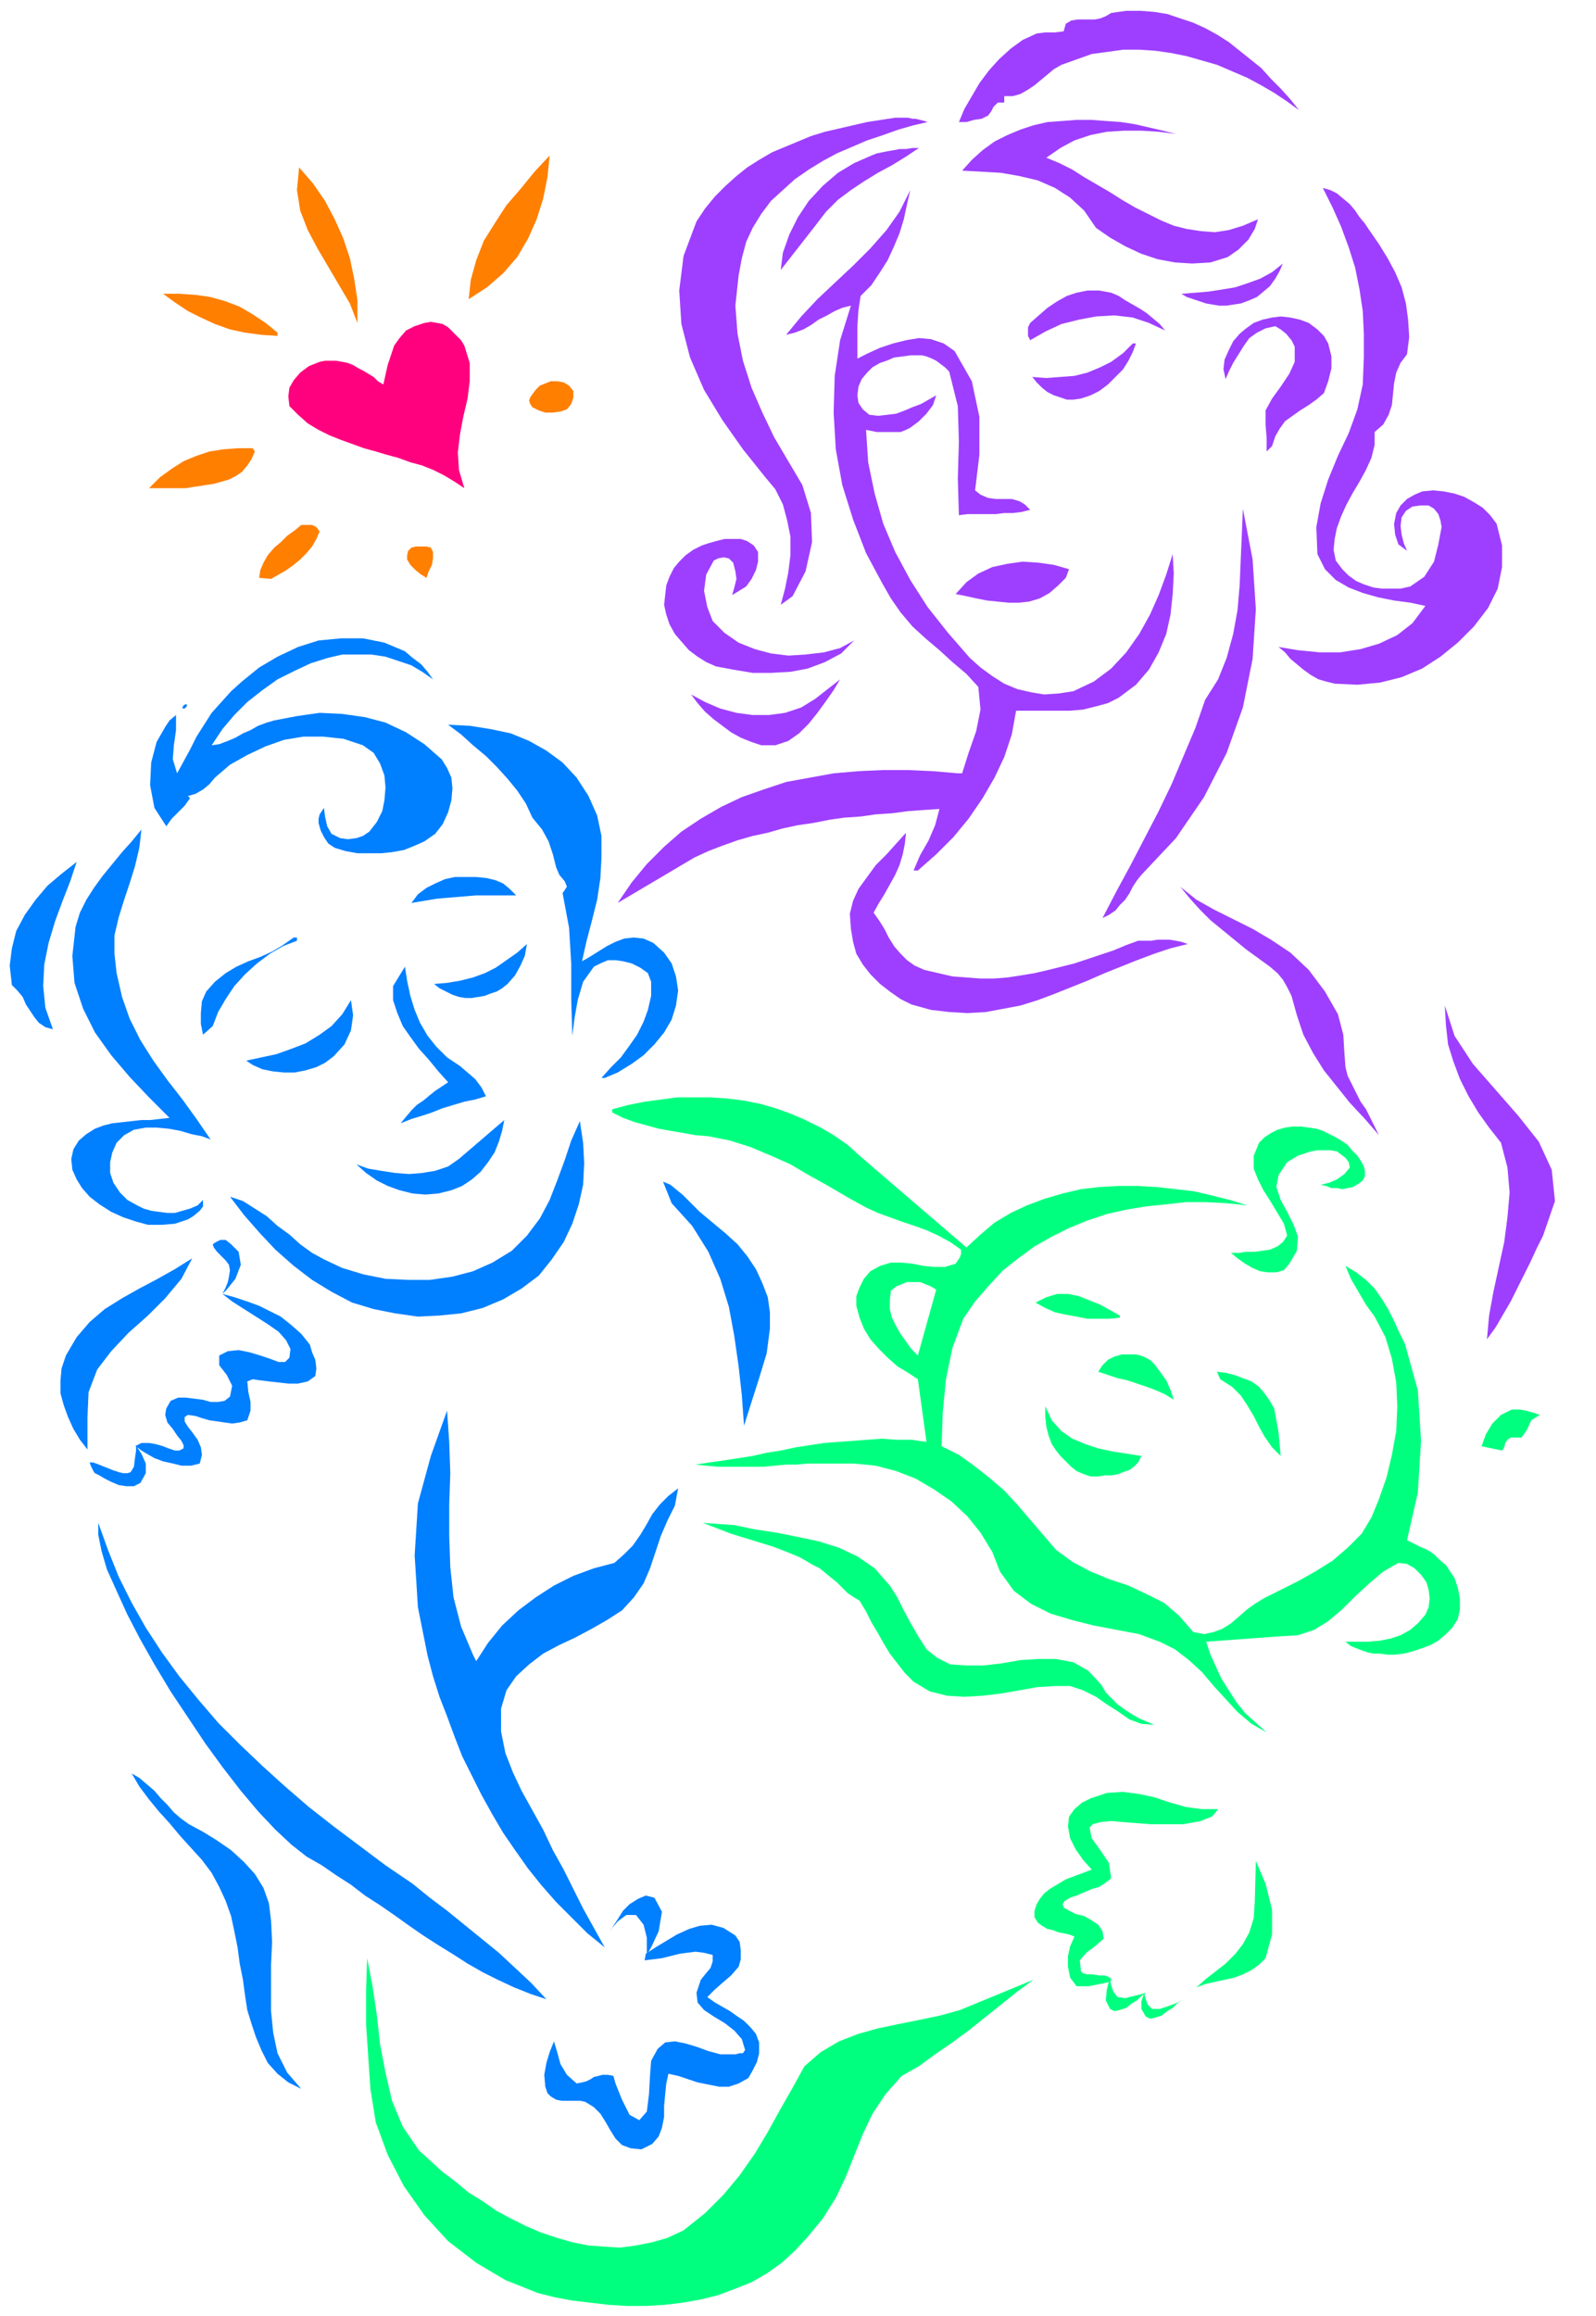 <svg xmlns="http://www.w3.org/2000/svg" width="1.478in" height="2.144in" fill-rule="evenodd" stroke-linecap="round" preserveAspectRatio="none" viewBox="0 0 1478 2144"><style>.pen1{stroke:none}.brush2{fill:#9e3fff}.brush3{fill:#ff7f00}.brush5{fill:#007fff}.brush6{fill:#00ff7f}</style><path d="m1203 102-11-8-12-8-12-7-13-7-14-6-14-6-14-4-14-4-15-3-14-2-15-1h-15l-14 2-15 2-14 5-14 5-7 4-6 5-6 5-6 5-6 4-7 4-7 2h-8v6h-6l-4 4-2 4-3 4-6 3-7 1-7 2h-7l5-12 7-12 7-12 9-12 9-10 11-10 11-8 13-6 8-1h9l8-1 2-7 5-3 6-1h16l5-1 5-2 5-3 14-2h13l13 1 12 2 12 4 12 4 11 5 11 6 11 7 10 8 10 8 10 8 9 10 9 9 9 10 8 10zm-344 11-13 3-14 4-14 5-15 5-14 6-14 6-13 7-13 8-13 9-11 10-11 10-9 12-8 13-6 13-4 15-3 16-3 28 2 26 5 25 8 25 10 23 11 23 13 22 13 22 8 26 1 27-6 27-12 23-11 8 4-15 3-15 2-16v-17l-3-15-4-15-7-14-10-12-20-25-19-27-17-28-13-30-8-31-2-31 4-32 12-32 8-12 9-11 10-10 10-9 10-8 11-7 12-7 12-5 12-5 12-5 13-4 13-3 13-3 13-3 13-2 13-2h12l4 1h3l4 1 4 1 3 1zm230 11-16-2-16-1h-16l-16 1-15 3-15 5-13 7-13 9 12 5 12 6 11 7 12 7 12 7 11 7 12 7 12 6 12 6 12 5 12 3 13 2 13 1 13-2 13-4 14-6-3 9-6 10-9 9-10 7-16 5-17 1-16-1-16-3-15-5-15-7-14-8-13-9-11-16-13-12-14-9-16-7-17-4-17-3-18-1-18-1 9-10 10-9 11-8 12-6 12-5 12-4 13-3 14-1 13-1h14l13 1 14 1 13 2 13 3 13 3 12 3z" class="pen1 brush2"/><path d="m851 137-12 8-13 8-13 7-13 8-12 8-12 9-11 11-10 13-32 41 2-16 6-17 8-16 10-15 13-14 14-12 15-9 16-7 5-2 5-1 5-1 6-1 5-1h6l6-1h6z" class="pen1 brush2"/><path d="m434 277 2-18 5-18 7-18 10-16 11-17 13-15 13-16 14-15-2 20-4 20-6 19-8 18-10 17-13 15-15 13-17 11zm-103 22-7-18-10-17-10-17-10-17-9-17-7-18-3-19 2-21 13 15 11 16 9 17 8 18 6 18 4 19 3 20v21z" class="pen1 brush3"/><path d="m1268 213 9 13 8 13 7 13 6 14 4 15 2 15 1 16-2 16-6 8-4 9-2 10-1 10-1 10-3 9-5 9-8 7v12l-3 12-5 11-6 11-6 10-6 11-5 11-4 11-2 10-1 10 2 10 6 8 6 6 7 5 7 3 9 3 8 1h17l9-2 13-9 9-14 4-16 3-16-1-6-2-6-4-5-5-3h-8l-7 1-6 4-4 6-1 8 1 8 2 8 3 7-8-6-3-9-1-10 2-10 4-7 6-6 7-4 7-3 10-1 10 1 10 2 9 3 9 5 8 5 7 7 6 8 5 20v20l-4 20-9 18-13 17-15 15-16 13-17 11-19 8-20 5-21 2-21-1-8-2-7-2-7-4-7-5-6-5-6-5-5-6-6-5 18 3 20 2h19l19-3 17-5 17-8 14-11 12-16-14-3-15-2-15-3-14-4-13-5-12-7-10-10-7-14-1-25 4-22 7-22 9-22 10-21 8-22 5-23 1-25v-22l-1-21-3-20-4-20-6-19-7-19-8-18-9-18 7 2 6 3 6 5 6 5 5 6 4 6 5 6 4 6zm-471 61-2 13-1 15v30l10-5 11-5 12-4 12-3 12-2 11 1 12 4 10 7 16 28 7 33v35l-4 33 5 4 7 3 7 1h15l7 2 5 3 5 5-8 2-8 1h-8l-8 1h-26l-8 1-1-34 1-34-1-33-8-32-4-4-4-3-4-3-4-2-5-2-4-1h-11l-7 1-8 1-7 3-6 2-7 4-5 5-5 6-3 7-1 8 1 7 4 6 6 5 8 1 9-1 8-1 8-3 7-3 8-3 7-4 7-4-3 9-6 8-7 7-8 6-4 2-5 2h-22l-5-1-5-1 2 30 6 29 8 28 11 26 14 26 16 25 19 24 20 23 10 9 11 8 11 7 12 5 13 3 12 2 14-1 13-2 19-9 16-12 14-15 12-17 10-18 8-18 7-19 6-19 1 18-1 19-2 19-4 18-7 17-9 16-12 14-16 12-10 5-11 3-12 3-12 1h-50l-4 22-7 21-9 19-11 19-13 19-14 17-16 16-17 15h-4l6-14 8-14 6-14 4-15-15 1-14 1-15 2-15 1-14 2-15 1-14 2-15 3-14 2-14 3-14 4-14 3-14 4-14 5-13 5-13 6-71 42 13-19 14-17 16-16 16-14 18-12 19-11 19-9 20-7 21-7 22-4 22-4 23-2 22-1h24l23 1 23 2h4l6-19 7-20 4-20-2-21-11-12-13-11-12-11-13-11-12-11-11-13-9-13-8-14-15-28-12-31-10-32-6-33-2-34 1-34 5-33 10-32-8 2-7 3-7 4-8 4-7 5-7 4-8 3-8 2 14-17 15-16 17-16 16-15 16-16 15-17 12-17 10-20-3 13-3 14-4 13-5 12-6 13-7 11-8 12-10 10zm345 8-6 1h-7l-6-1-6-1-6-2-6-2-6-2-5-3 13-1 12-1 13-2 12-2 12-4 11-4 11-6 10-8-3 7-4 7-5 7-6 5-6 5-7 3-8 3-7 1zm-63 24-15-7-15-5-17-2-17 1-16 3-16 4-15 7-14 8-2-4v-8l2-4 8-7 8-7 9-6 9-5 9-3 10-2h11l11 2 7 3 6 4 7 4 7 4 6 4 6 5 6 5 5 6z" class="pen1 brush2"/><path d="M257 308v3l-15-1-15-2-14-3-14-5-13-6-12-6-12-8-11-8h15l15 1 14 2 14 4 13 5 12 7 12 8 11 9z" class="pen1 brush3"/><path d="m1230 318 3 12v11l-3 12-4 11-7 6-7 5-8 5-7 5-7 5-5 7-4 7-3 9-5 5v-12l-1-13v-13l6-11 8-11 8-12 5-11v-14l-3-6-5-6-5-4-5-3-9 2-8 4-7 5-5 7-5 8-5 8-4 8-3 7-2-9 1-9 4-9 4-8 6-7 6-5 7-5 8-3 9-2 8-1 9 1 9 2 8 3 8 6 6 6 4 7z" class="pen1 brush2"/><path d="m430 320 5 16v17l-2 16-4 17-3 16-2 17 1 16 5 17-9-6-10-6-10-5-10-4-11-3-11-4-11-3-10-3-11-3-11-4-11-4-10-4-10-5-10-6-9-8-8-8-1-9 1-8 4-7 6-7 4-3 4-3 5-2 5-2 5-1h10l6 1 5 1 5 2 5 3 4 2 5 3 5 3 4 4 5 3 2-9 2-9 3-9 3-9 5-7 6-7 8-4 9-3 6-1 6 1 5 1 5 3 4 4 4 4 4 4 3 5z" class="pen1" style="fill:#ff007f"/><path d="m1052 318-3 8-4 8-5 8-7 7-7 7-8 6-8 4-9 3-7 1h-6l-6-2-6-2-6-3-5-4-5-5-4-5 13 1 13-1 13-1 12-3 12-5 10-5 11-8 9-9h3z" class="pen1 brush2"/><path d="M531 362v6l-2 6-4 5-6 2-7 1h-7l-6-2-6-3-2-3-1-3 1-3 2-3 3-4 4-4 5-2 5-2h6l6 1 5 3 4 5zm-295 56-3 7-4 6-5 6-6 4-6 3-7 2-7 2-7 1-6 1-7 1-6 1h-34l10-10 11-8 11-7 12-5 12-4 13-2 13-1h14l2 3z" class="pen1 brush3"/><path d="m1057 810-4 5-4 6-3 6-4 6-5 5-4 5-6 4-6 3 13-25 13-24 13-25 13-25 12-25 11-26 11-26 9-26 12-19 8-20 6-22 4-22 2-23 1-24 1-23 1-24 9 47 3 46-3 46-9 45-15 42-21 41-26 38-32 34z" class="pen1 brush2"/><path d="m296 492-3 7-4 7-5 6-6 6-6 5-7 5-7 4-7 4-11-1 1-7 3-7 4-7 6-7 6-5 6-6 7-5 6-5h10l4 2 3 4z" class="pen1 brush3"/><path d="M702 511v9l-2 8-4 8-5 7-13 8 2-7 2-8-1-7-2-8-4-4-5-1-5 1-4 2-7 13-2 15 3 15 5 13 11 11 13 9 15 6 15 4 16 2 16-1 17-2 15-4 13-7-12 12-15 8-16 6-16 3-18 1h-17l-18-3-16-3-9-4-8-5-8-6-7-8-6-7-5-9-3-9-2-9 1-9 1-9 3-8 4-8 5-6 6-6 7-5 8-4 6-2 7-2 8-2h15l6 2 6 4 4 6z" class="pen1 brush2"/><path d="M401 511v6l-1 6-3 6-2 6-5-3-5-4-5-5-3-5v-4l1-4 3-3 4-1h10l4 1 2 4z" class="pen1 brush3"/><path d="m990 527-3 8-7 7-8 7-9 5-10 3-9 1h-10l-10-1-10-1-10-2-9-2-10-2 10-11 11-8 13-6 14-3 14-2 15 1 14 2 14 4z" class="pen1 brush2"/><path d="m401 629-10-7-10-6-12-4-12-4-13-2h-27l-13 3-16 5-15 7-16 8-14 10-14 11-12 12-11 13-10 15 7-1 8-3 7-3 7-4 7-3 7-4 8-3 7-2 21-4 21-3 21 1 21 3 19 5 19 9 17 11 16 14 5 8 4 9 1 10-1 11-3 11-5 11-7 9-10 7-9 4-10 4-11 2-10 1h-22l-11-2-10-3-6-4-4-6-3-6-2-7v-4l1-4 2-3 2-3 1 8 2 9 4 7 8 4 7 1 8-1 6-2 6-4 7-9 5-10 2-10 1-12-1-11-4-11-6-10-10-7-18-6-19-2h-18l-18 3-17 6-17 8-16 9-14 12-5 6-6 5-7 4-7 2 2 2-5 7-6 6-6 6-5 7-11-17-4-21 1-21 5-19 4-7 4-7 4-6 6-5v14l-2 14-1 13 4 13 6-11 6-11 6-12 7-11 7-11 9-10 9-10 10-9 16-13 17-10 19-9 19-6 21-2h20l20 4 19 8 7 6 8 6 6 7 5 7z" class="pen1 brush5"/><path d="m705 690-9-3-10-4-9-5-8-6-8-6-8-7-7-8-6-8 13 7 14 6 15 4 15 2h15l15-2 15-5 13-8 23-18-6 10-7 10-8 11-8 10-9 9-10 7-12 4h-13z" class="pen1 brush2"/><path d="M173 652v2l-1 1-1 1h-2v-1l1-2 2-1h1zm372 85 8 18 4 19v20l-1 19-3 20-5 20-5 19-4 18 7-4 8-5 8-5 8-4 8-3 9-1 9 1 9 4 10 9 7 10 4 12 2 13-2 14-4 13-7 12-9 11-10 10-11 8-13 8-12 5h-3l9-10 9-9 8-11 7-10 6-12 4-11 3-13v-13l-3-8-7-5-8-4-8-2-7-1h-7l-7 3-6 3-10 14-5 17-3 17-2 16-1-33v-34l-2-33-6-32 4-6-2-5-5-6-3-7-3-12-4-12-6-11-9-11-6-13-8-12-9-11-10-11-10-10-12-10-11-10-12-9 20 1 19 3 19 4 17 7 16 9 15 11 13 14 11 17zM108 901l5 22 7 20 10 20 12 19 13 18 14 18 13 18 13 19-8-3-10-2-10-3-11-2-11-1h-10l-11 2-9 5-7 7-4 9-2 9v10l3 9 6 9 7 7 9 5 6 3 7 2 7 1 8 1h7l7-2 7-2 7-3 5-5v6l-3 4-6 5-5 3-12 4-12 1h-13l-11-3-12-4-11-5-11-7-9-7-7-8-5-8-4-9-1-10 2-9 5-8 7-6 8-5 8-3 8-2 9-1 9-1 9-1h8l9-1 9-1-19-19-18-19-17-20-15-21-11-22-8-24-2-25 3-27 4-13 6-12 7-11 8-11 9-11 9-11 9-10 9-11-2 17-4 17-5 16-5 15-5 16-4 17v17l2 18z" class="pen1 brush5"/><path d="m809 845 5 7 5 8 4 8 5 8 6 7 6 6 7 5 9 4 13 3 13 3 13 1 13 1h12l13-1 13-2 12-2 13-3 12-3 12-3 12-4 12-4 12-4 12-5 11-4h12l6-1h11l6 1 5 1 6 2-16 4-15 5-16 6-15 6-15 6-16 7-15 6-15 6-16 6-16 5-16 3-16 3-17 1-17-1-17-2-18-5-10-5-10-7-9-7-9-9-7-9-6-10-3-11-2-12-1-14 3-12 5-11 8-11 8-11 10-10 9-10 9-10-1 10-2 10-3 10-4 9-5 9-5 9-5 8-5 9z" class="pen1 brush2"/><path d="m49 953-7-2-6-4-4-5-4-6-4-6-3-7-5-6-5-5-2-18 2-16 4-16 8-15 10-14 11-13 13-11 14-11-6 18-7 18-7 19-6 20-4 20-1 20 2 20 7 20zm429-124h-37l-12 1-12 1-12 1-12 2-12 2 6-8 8-6 8-4 9-4 9-2h20l10 1 8 2 7 3 6 5 6 6z" class="pen1 brush5"/><path d="m1227 918 12 21 5 19 1 17 1 13 2 8 4 8 4 8 4 8 5 7 4 8 4 8 4 8-13-15-14-15-12-15-12-15-10-16-9-17-6-18-5-18-4-8-4-7-5-6-7-6-11-8-11-8-11-9-11-9-11-9-10-10-9-10-9-11 15 12 16 9 18 9 18 9 17 10 18 12 17 16 15 20z" class="pen1 brush2"/><path d="m275 871-13 5-12 7-12 9-11 10-10 11-8 12-7 12-5 13-9 8-2-10v-10l1-11 4-9 8-9 10-8 10-6 11-5 11-4 11-5 10-6 10-7h3v3zm195 40-5 4-5 3-6 2-5 2-6 1-6 1h-6l-6-1-6-2-6-3-6-3-5-4 12-1 12-2 12-3 11-4 10-5 10-7 10-7 9-8-2 11-4 9-5 9-7 8zm-44 76 7 6 7 6 6 8 4 8-10 3-10 2-10 3-10 3-10 4-9 3-10 3-10 4 5-6 5-6 5-5 6-4 6-5 5-4 6-4 6-4-9-10-9-11-9-10-8-11-7-10-5-12-4-12v-13l11-18 2 13 3 14 4 13 5 12 7 12 8 10 10 10 12 8zm-117-9-8 6-8 4-10 3-10 2h-10l-10-1-10-2-9-4-6-4 14-3 14-3 14-5 13-5 13-8 11-8 10-11 8-13 2 14-2 14-6 13-10 11z" class="pen1 brush5"/><path d="m1429 1144-6 12-6 13-6 12-6 12-6 12-7 12-7 12-8 11 2-22 4-22 5-23 5-23 3-23 2-23-2-23-6-23-11-14-10-14-9-15-8-16-6-16-5-16-2-18-1-18 9 28 17 26 21 24 21 24 19 24 12 26 3 29-11 32z" class="pen1 brush2"/><path d="m418 1102-12 3-12 1-12-1-12-3-11-4-10-5-10-7-9-8 11 4 12 2 13 2 13 1 12-1 12-2 12-4 10-7 42-36-2 10-3 10-4 10-6 9-7 9-8 7-9 6-10 4z" class="pen1 brush5"/><path d="m499 1181-16 12-17 10-19 8-20 5-20 2-20 1-21-3-20-4-20-6-19-10-18-11-17-13-17-15-15-16-14-16-13-17 12 4 11 7 11 7 10 9 11 8 10 9 11 8 11 6 17 8 20 6 20 4 21 1h20l21-3 19-5 18-8 18-11 14-14 12-16 9-17 7-18 7-19 6-18 8-18 3 20 1 19-1 20-4 18-6 18-8 17-11 16-12 15z" class="pen1 brush5"/><path d="m1261 1076 2 4 1 4v5l-2 4-4 3-5 3-5 1-5 1-5-1h-5l-5-2-5-1 8-2 7-3 7-5 5-6-1-5-3-4-4-3-4-3-6-1h-12l-6 1-6 2-6 2-5 3-5 3-8 12-2 11 4 12 6 11 6 12 4 11-1 13-7 12-5 6-7 2h-8l-7-1-7-3-7-4-7-5-6-5h7l7-1h8l7-1 7-1 7-3 5-4 4-6-3-11-6-10-6-10-7-11-5-10-4-10v-12l5-12 5-5 6-4 6-3 7-2 7-1h8l7 1 7 1 6 2 6 3 6 3 5 3 6 4 4 5 5 5 4 6z" class="pen1 brush6"/><path d="m660 1132 12 10 11 10 9 11 8 12 6 13 5 13 2 14v15l-3 23-7 23-7 22-7 22-2-28-3-27-4-28-5-27-8-26-11-25-15-24-19-21-8-20 7 3 6 5 5 4 5 5 6 6 5 5 6 5 6 5zm-482 33-10 19-15 18-16 16-18 16-16 17-13 17-8 21-1 23v30l-7-9-6-10-5-11-4-11-3-11v-12l1-11 4-12 10-17 12-14 14-12 16-10 16-9 17-9 16-9 16-10z" class="pen1 brush5"/><path d="m850 1255 17-61-5-3-5-2-5-2h-12l-5 2-5 2-5 4-1 9v8l2 8 4 8 4 7 5 7 5 7 6 6v22l-9-6-10-6-9-8-8-8-8-9-6-10-4-10-3-11v-9l3-8 4-8 6-7 9-5 10-3h10l10 1 10 2 10 1h10l10-3 2-3 2-3 1-3v-4l-10-7-11-6-11-5-11-4-12-4-11-4-11-4-11-5-18-10-17-10-18-10-17-10-18-8-19-8-19-6-20-4-12-1-11-2-12-2-11-2-11-3-11-3-11-4-10-5v-3l15-4 15-3 15-2 15-2h31l15 1 16 2 15 3 14 4 14 5 14 6 14 7 12 7 13 9 11 10 99 85 13-12 13-11 15-9 15-7 16-6 17-5 17-4 17-2 18-1h17l18 1 18 2 17 2 17 4 16 4 16 5-19-2-19-1h-19l-18 2-19 2-18 3-18 4-18 6-17 7-16 8-16 9-15 11-14 11-13 14-13 15-11 16-10 27-6 29-3 31-1 31 16 8 14 10 14 11 14 12 12 13 12 14 12 14 12 14 15 11 17 9 17 7 18 6 17 8 16 8 14 12 13 15 10 2 9-2 8-3 8-5 7-6 8-7 7-5 8-5 16-8 16-8 16-9 16-10 14-12 13-13 9-15 7-17 7-20 5-21 4-22 1-23-1-22-4-22-6-20-10-19-8-11-7-12-7-12-5-12 10 6 9 7 8 8 7 10 6 10 5 10 5 11 5 10 12 43 3 47-3 48-10 44 6 3 6 3 7 3 6 4 5 5 6 5 4 6 4 6 3 9 2 10v10l-2 9-5 8-6 6-7 6-7 4-8 3-9 3-8 2-9 1h-6l-7-1h-6l-5-1-6-2-5-2-5-2-5-4h21l11-1 10-2 9-3 9-5 7-6 7-8 3-7 1-8-1-8-2-7-5-7-6-6-7-4-8-1-14 8-13 11-13 12-12 12-13 11-13 8-15 5-17 1-68 5 4 12 5 11 5 11 7 11 7 11 8 10 10 9 10 9-14-8-13-11-11-12-11-12-11-13-12-11-13-10-14-7-19-7-21-4-21-4-20-5-20-6-18-9-16-12-13-18-7-18-11-18-12-15-15-14-16-11-17-10-18-7-19-5-10-1-11-1h-42l-10 1h-10l-11 1-10 1h-42l-11-1-10-1 13-2 14-2 13-2 13-2 13-3 13-2 14-3 13-2 13-2 13-1 14-1 13-1 14-1 13 1h14l14 2-8-58v-22z" class="pen1 brush6"/><path d="M1037 1218v2l-10 1h-20l-10-2-11-2-9-2-9-4-9-5 10-5 10-3h10l10 2 10 4 10 4 9 5 9 5zm32 45 6 8 5 7 4 9 3 9-8-5-9-4-8-3-9-3-9-3-9-2-9-3-9-3 4-6 5-5 6-3 7-2h13l4 1 3 1 4 2 3 2 3 3zm111 41 2 11 2 11 1 11 1 11-8-8-7-10-5-9-5-10-6-10-6-9-8-8-11-7-3-7 8 1 8 2 8 3 8 3 7 5 5 6 5 7 4 7zm-123 44-3 6-4 4-4 3-6 2-5 2-6 1h-6l-6 1h-7l-6-2-7-3-5-4-5-5-5-5-4-5-4-6-3-8-2-8-1-9v-10l6 13 9 10 10 7 12 5 12 4 14 3 13 2 13 2zm369-38-8 5-4 9-5 7h-10l-3 2-2 3-1 4-2 3-19-4 4-11 6-10 8-8 10-5h7l6 1 7 2 6 2z" class="pen1 brush6"/><path d="m438 1532 3 6 11-17 13-16 15-14 16-12 17-11 18-9 19-7 19-5 9-8 8-8 7-10 6-10 5-9 7-9 8-8 9-7-3 16-7 14-6 14-5 15-5 15-6 14-9 13-11 12-14 9-14 8-15 8-15 7-15 8-13 10-12 11-9 13-5 17v21l4 20 7 18 8 17 10 18 10 18 9 19 10 18 9 18 9 18 10 18 10 18-16-13-15-15-14-14-14-16-12-15-12-17-11-16-10-17-10-18-9-18-9-18-7-18-7-19-7-18-6-19-5-19-9-45-3-48 3-48 12-44 15-42 2 29 1 29-1 29v29l1 29 3 28 7 27 11 26zm-56 212 16 13 16 12 16 13 16 13 16 13 15 14 15 14 14 15-15-5-15-6-15-7-14-7-14-8-14-9-13-8-14-9-13-9-14-10-13-9-14-9-13-10-14-9-13-9-14-8-14-11-15-14-16-17-16-19-17-22-16-22-16-24-16-24-15-25-13-23-12-23-10-22-9-20-5-17-3-15v-11l9 25 10 25 12 24 13 23 15 23 16 22 18 22 18 21 20 20 21 20 21 19 22 19 23 18 24 18 24 18 25 17z" class="pen1 brush5"/><path d="m680 1412 19 4 20 3 20 4 19 4 19 6 17 8 16 11 14 16 7 11 6 12 7 13 7 12 7 11 10 8 12 6 15 1h16l17-2 17-3 17-1h16l16 3 14 8 12 13 4 7 6 6 5 5 7 5 6 4 7 4 7 3 7 3-12-1-11-4-10-7-11-7-10-7-12-6-12-4h-13l-17 1-17 3-17 3-17 2-17 1-16-1-16-4-15-9-8-8-7-9-7-9-6-10-5-9-6-10-5-10-6-10-5-3-6-4-5-5-5-5-5-4-6-5-5-4-6-3-12-7-12-5-13-5-13-4-13-4-13-4-13-5-13-5 29 2z" class="pen1 brush6"/><path d="m175 1689 13 7 13 8 13 9 12 11 10 11 8 13 5 14 2 16 1 20-1 21v43l2 20 4 19 9 18 13 15-12-6-10-8-9-10-6-12-5-12-4-12-4-13-2-13-2-15-3-15-2-15-3-15-3-14-5-14-6-13-7-13-9-12-10-11-10-11-10-12-10-11-9-11-9-12-7-12 7 4 7 6 7 6 6 7 6 6 6 7 7 6 7 5z" class="pen1 brush5"/><path d="m1128 1675-3 4-3 3-5 2-5 2-5 1-6 1-5 1h-30l-13-1-13-1-11-1-10 1-7 2-3 3 2 10 8 11 8 12 2 14-5 4-6 4-7 2-7 3-7 3-6 2-5 3-2 3 1 3 5 3 6 3 8 2 7 4 6 4 4 6 1 7-8 7-8 6-6 7 1 10 2 2 4 1h5l6 1h5l3 1 3 2v2l-2 1-4 1-5 1-5 1-5 1h-11l-6-8-2-10v-10l2-9 4-9-5-2-5-1-5-1-5-2-5-1-5-3-4-3-3-5v-6l2-6 3-5 4-5 5-4 5-3 5-3 5-3 24-9-8-9-7-10-5-10-2-11 1-9 5-7 7-6 8-4 15-5 15-1 15 2 14 3 15 5 14 4 15 2h15zm44 138-6 6-7 5-8 4-8 3-9 2-9 2-9 2-8 3 9-8 9-7 9-7 9-9 7-9 6-11 4-13 1-15 1-38 9 21 6 24v23l-6 22z" class="pen1 brush6"/><path d="m681 1792 4 6 1 8v8l-2 7-7 8-7 6-8 7-7 7 7 5 7 4 7 4 7 5 6 4 6 6 5 6 3 8v10l-2 8-4 8-4 7-9 5-9 3h-9l-10-2-10-2-9-3-9-3-9-2-2 9-1 10-1 11v10l-2 10-3 8-6 7-10 5-10-1-8-3-6-6-5-8-4-7-5-8-6-6-8-5-5-1h-17l-5-1-5-3-3-3-2-6-1-11 2-11 3-10 4-10 3 10 3 11 6 10 9 8 5-1 4-1 4-2 3-2 4-1 4-1h5l5 1 2 7 6 15 7 14 9 5 7-8 2-16 1-18 1-13 6-11 7-6 9-1 10 2 10 3 11 4 11 3h14l4-1h3l2-3-3-10-7-8-9-7-10-6-9-6-6-7-1-9 4-12 4-5 5-6 2-6v-6l-8-2-8-1-8 1-7 1-8 2-8 2-8 1-8 1 1-6 9-6 10-6 10-6 11-5 10-3 11-1 11 3 11 7z" class="pen1 brush5"/><path d="m410 2011 12 9 12 10 13 8 13 9 13 7 14 7 14 6 15 5 14 4 15 3 14 1 15 1 15-2 15-3 14-4 15-7 20-16 17-17 15-18 14-20 12-20 11-20 12-21 11-20 15-13 17-10 18-7 18-5 19-4 20-4 19-4 18-5 68-28-15 11-15 12-15 12-15 12-15 11-16 11-15 11-16 9-15 17-12 18-9 19-8 20-8 20-9 19-12 19-14 17-12 13-12 11-14 10-14 8-15 6-16 6-16 4-17 3-17 2-17 1h-17l-17-1-17-2-17-2-16-3-16-4-30-12-27-16-26-20-22-24-19-27-15-29-11-30-5-31-2-30-2-30v-31l1-30 5 26 4 27 3 27 5 26 6 26 10 24 15 22 22 20z" class="pen1 brush6"/><path d="m599 1810 4-7 7-15 3-18-7-13-8-2-7 3-8 5-6 6-5 8-4 6-3 5-1 2 2-4 6-7 8-6h9l7 9 3 12v16z" class="pen1 brush5"/><path d="m1028 1831-1 3-2 8-1 10 4 8 4 2 5-1 6-2 5-4 5-3 4-4 3-2 1-1-3 1-8 2-8 2-7-1-4-5-2-6-1-5v-2z" class="pen1 brush6"/><path d="m1060 1845-1 2-2 6v7l4 7 4 2 5-1 6-2 5-4 5-3 4-4 3-2 1-1-3 2-8 3-9 3h-7l-4-4-2-5-1-4v-2z" class="pen1 brush6"/><path d="m287 1245-8-10-9-8-10-8-10-5-10-5-11-4-12-4-11-3 9 7 11 7 11 7 11 7 10 7 7 8 4 8-1 8-4 4h-6l-8-3-9-3-10-3-10-2-10 1-8 4v9l7 9 5 10-2 10-5 4-6 1h-7l-7-2-8-1-8-1h-7l-7 3-4 7-1 6 2 7 5 6 4 6 4 5 2 4v3l-4 2h-4l-6-2-5-2-7-2-6-1h-7l-6 3h1v4l-1 7-1 8-3 5-3 1h-4l-4-1-6-2-5-2-5-2-5-2-3-1h-3l1 3 2 4 1 2 1 1 4 2 5 3 6 3 7 3 7 1h7l6-3 5-9v-9l-4-9-4-6 4 3 5 3 7 4 8 3 9 2 8 2h9l8-2 2-8-1-7-3-7-5-7-4-5-3-5v-4l3-2 7 1 6 2 7 2 7 1 7 1 7 1 7-1 7-2 3-9v-8l-2-9-1-10 5-2 7 1 8 1 9 1 9 1h9l9-2 7-5 1-7-1-8-3-7-2-7zm-81-47 4-4 8-10 5-13-2-12-7-7-5-4h-5l-4 2-3 2 1 3 3 4 4 4 4 4 3 4 1 5-1 6-1 5-2 5-2 4-1 2z" class="pen1 brush5"/></svg>
